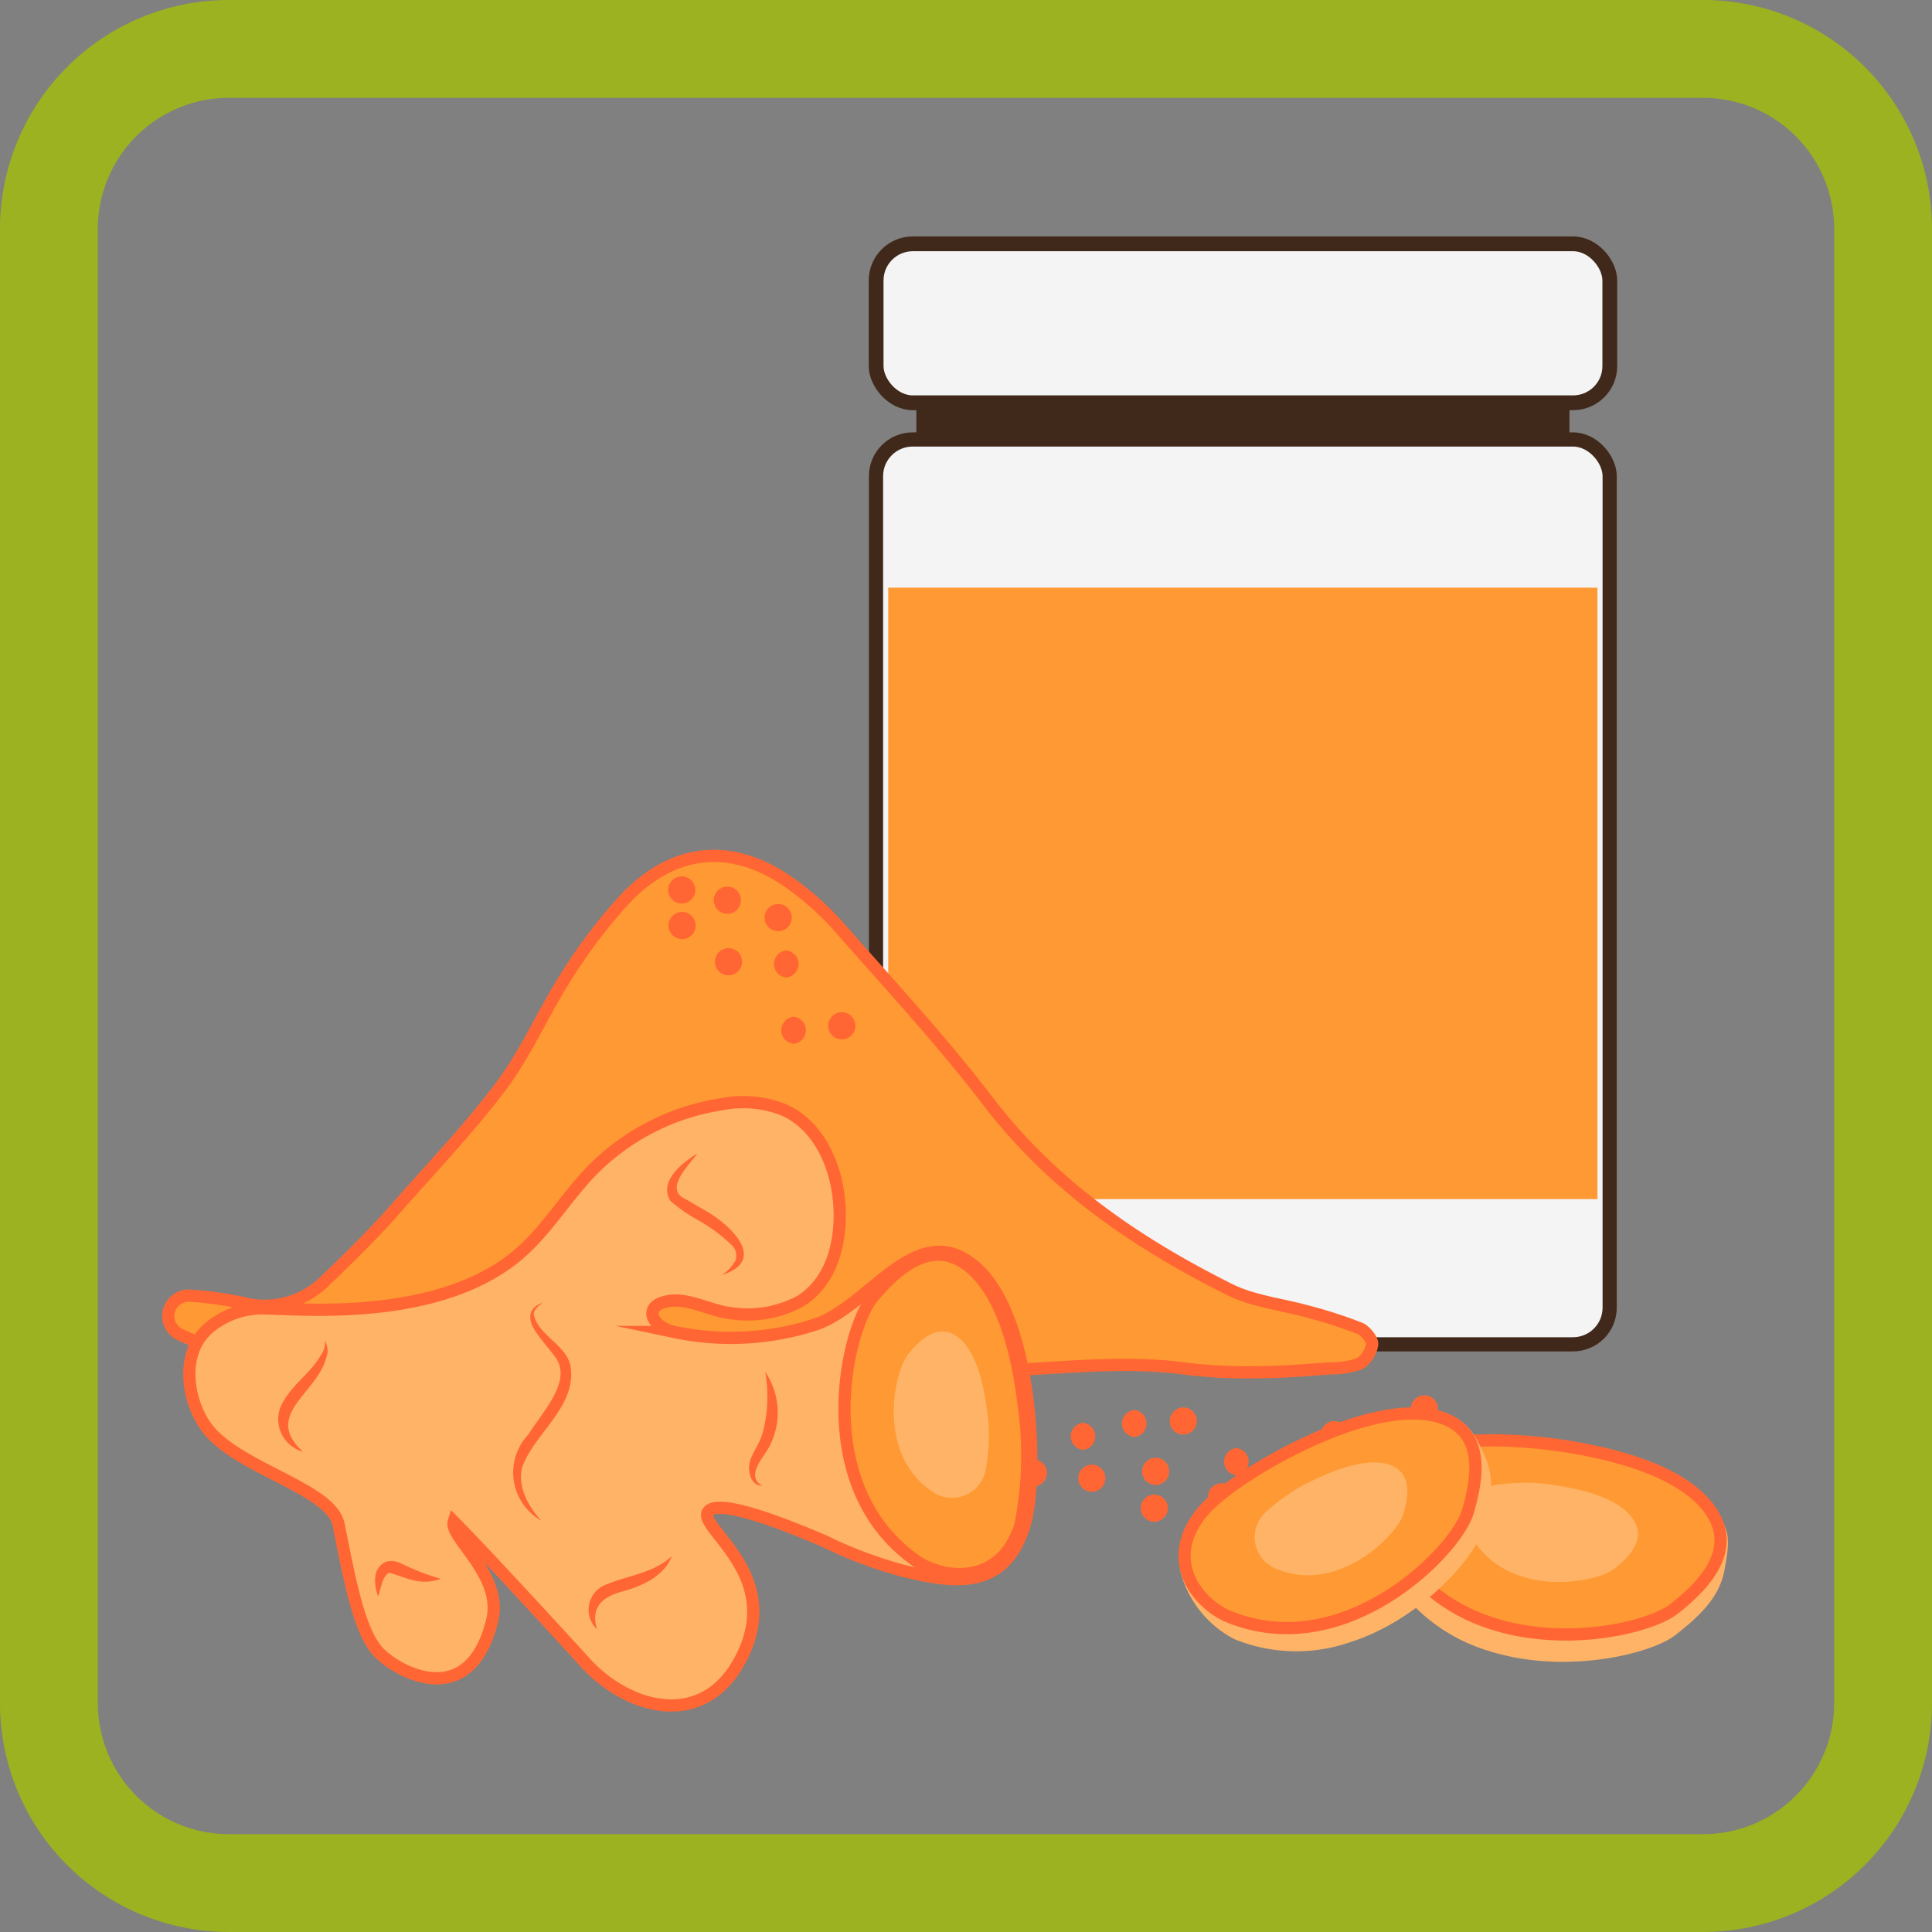 <svg xmlns="http://www.w3.org/2000/svg" viewBox="0 0 158 158"><rect x="0" y="0" width="158" height="158" fill="#808080" stroke="none"/><defs><style>.cls-1{fill:#9cb220;}.cls-2{fill:#40291a;}.cls-3,.cls-4{fill:#f4f4f4;stroke:#40291a;}.cls-3,.cls-4,.cls-6,.cls-9{stroke-miterlimit:10;}.cls-3{stroke-width:1.21px;}.cls-4{stroke-width:1.16px;}.cls-5,.cls-6{fill:#f93;}.cls-6,.cls-9{stroke:#f63;}.cls-7{fill:#f63;}.cls-8,.cls-9{fill:#ffb366;}</style></defs><g id="Куркума"><path class="cls-1" d="M139.28,8A10.73,10.73,0,0,1,150,18.72V139.28A10.73,10.73,0,0,1,139.28,150H18.72A10.73,10.73,0,0,1,8,139.28V18.72A10.73,10.73,0,0,1,18.72,8H139.28m0-8H18.72A18.72,18.72,0,0,0,0,18.72V139.28A18.72,18.72,0,0,0,18.72,158H139.28A18.72,18.72,0,0,0,158,139.28V18.72A18.72,18.72,0,0,0,139.28,0Z"/><rect class="cls-2" x="74.94" y="30.94" width="53.41" height="6"/><rect class="cls-3" x="71.65" y="19.94" width="60" height="13" rx="3"/><rect class="cls-4" x="71.65" y="35.94" width="60" height="74" rx="3" transform="translate(203.29 145.88) rotate(180)"/><rect class="cls-5" x="72.65" y="48.07" width="58" height="50" transform="translate(203.29 146.13) rotate(180)"/><path class="cls-6" d="M55.42,112.2c3.95-.12,7.92-.53,11.85-.3a144.86,144.86,0,0,0,16.14.11c4.57-.24,9.12-.7,13.7-.06a40.93,40.93,0,0,0,5.75.27c2,0,4-.18,6-.32a6.5,6.5,0,0,0,2.36-.39,2.33,2.33,0,0,0,1-1.59c0-.4-.56-1.09-1-1.28a36.72,36.72,0,0,0-4.16-1.35c-2.17-.62-4.54-.85-6.52-1.84C93,101.68,86.12,97,80.87,90.15c-3.82-5-8.13-9.64-12.29-14.38A23.5,23.5,0,0,0,65,72.5c-4.88-3.67-9.85-3.32-14,1.14a43.28,43.28,0,0,0-4.7,6.23c-1.89,2.95-3.27,6.24-5.36,9-2.77,3.67-6,7-9,10.45-1.7,1.88-3.52,3.67-5.35,5.42a7,7,0,0,1-6.76,1.81,29.86,29.86,0,0,0-4.33-.59,1.67,1.67,0,0,0-.8,3.17,21.18,21.18,0,0,0,3.66,1.35c6.51,1.55,13.17,1.76,22.31,2.18Z"/><path class="cls-7" d="M55.75,73.89a1.11,1.11,0,0,0,0-2.22,1.11,1.11,0,0,0,0,2.22Z"/><path class="cls-7" d="M55.78,76.8a1.11,1.11,0,0,0,0-2.22,1.11,1.11,0,0,0,0,2.22Z"/><path class="cls-7" d="M59.48,74.73a1.11,1.11,0,0,0,0-2.22,1.11,1.11,0,0,0,0,2.22Z"/><path class="cls-7" d="M59.58,79.76a1.11,1.11,0,0,0,0-2.22,1.11,1.11,0,0,0,0,2.22Z"/><path class="cls-7" d="M64.3,79.94a1.11,1.11,0,0,0,0-2.21,1.11,1.11,0,0,0,0,2.21Z"/><path class="cls-7" d="M64.9,85.36a1.11,1.11,0,0,0,0-2.21,1.11,1.11,0,0,0,0,2.21Z"/><path class="cls-7" d="M68.84,85a1.11,1.11,0,0,0,0-2.22,1.11,1.11,0,0,0,0,2.22Z"/><path class="cls-7" d="M63.64,76.15a1.11,1.11,0,0,0,0-2.22,1.11,1.11,0,0,0,0,2.22Z"/><path class="cls-7" d="M81.21,118.55a1.11,1.11,0,0,0,0-2.22,1.11,1.11,0,0,0,0,2.22Z"/><path class="cls-7" d="M84.51,121.57a1.11,1.11,0,0,0,0-2.22,1.11,1.11,0,0,0,0,2.22Z"/><path class="cls-7" d="M88.57,118.57a1.11,1.11,0,0,0,0-2.21,1.11,1.11,0,0,0,0,2.21Z"/><path class="cls-7" d="M94.51,121.44a1.11,1.11,0,0,0,0-2.22,1.11,1.11,0,0,0,0,2.22Z"/><path class="cls-7" d="M96.77,117.32a1.11,1.11,0,0,0,0-2.22,1.11,1.11,0,0,0,0,2.22Z"/><path class="cls-7" d="M101.11,120.64a1.11,1.11,0,0,0,0-2.21,1.11,1.11,0,0,0,0,2.21Z"/><path class="cls-7" d="M89.29,122a1.11,1.11,0,0,0,0-2.22,1.11,1.11,0,0,0,0,2.22Z"/><path class="cls-7" d="M92.76,117.52a1.11,1.11,0,0,0,0-2.21,1.11,1.11,0,0,0,0,2.21Z"/><path class="cls-7" d="M99.9,123.52a1.11,1.11,0,0,0,0-2.22,1.11,1.11,0,0,0,0,2.22Z"/><path class="cls-7" d="M94.4,124.45a1.11,1.11,0,0,0,0-2.22,1.11,1.11,0,0,0,0,2.22Z"/><path class="cls-7" d="M104.55,124.85a1.11,1.11,0,0,0,0-2.22,1.11,1.11,0,0,0,0,2.22Z"/><path class="cls-7" d="M116.49,116.33a1.11,1.11,0,0,0,0-2.22,1.11,1.11,0,0,0,0,2.22Z"/><path class="cls-7" d="M106.67,121.67a1.11,1.11,0,0,0,0-2.22,1.11,1.11,0,0,0,0,2.22Z"/><path class="cls-7" d="M109.12,118.44a1.11,1.11,0,0,0,0-2.22,1.11,1.11,0,0,0,0,2.22Z"/><path class="cls-8" d="M133.33,120.63c3.13,1,6.12,2,7.37,3.62.94,1.16.57,2.68.37,3.91-.31,2.09-1.56,3.62-4.06,5.56-1.93,1.52-9,3.3-15.3,1.28a14.29,14.29,0,0,1-7.93-6,8.93,8.93,0,0,1-.57-7.47c.44-1.25,1.5-1.53,4.32-2.28,1.87-.5,6.18-.59,10.8.19a33.85,33.85,0,0,1,5,1.16Z"/><path class="cls-6" d="M136.89,131.59c2.87-2.25,5.25-5.15,2.81-8.31s-8.06-4.4-11.24-4.94c-4.56-.75-8.81-.65-10.63-.18-5.37,1.4-5,6.46-3.43,8.87C120.4,136.34,134,133.81,136.89,131.59Z"/><path class="cls-8" d="M132,128.31c1.47-1.15,2.68-2.63,1.44-4.24s-4.12-2.25-5.74-2.52a15.78,15.78,0,0,0-5.43-.1,2.89,2.89,0,0,0-1.76,4.53C123.62,130.74,130.58,129.45,132,128.31Z"/><path class="cls-8" d="M111.44,117.29c2.94-.9,5.76-1.76,7.61-1.2,1.25.4,1.81,1.78,2.3,2.8.86,1.78.73,3.59-.15,6.38-.71,2.21-5.11,7.3-11,9.1a13.39,13.39,0,0,1-9.25-.32,8.69,8.69,0,0,1-4.38-5.4c-.3-1.22.33-2,2.07-4A29.81,29.81,0,0,1,107,119a31.63,31.63,0,0,1,4.43-1.71Z"/><path class="cls-6" d="M120,123.75c1-3.26,1.29-6.74-2.2-7.84s-8.54.91-11.25,2.22c-3.9,1.84-7.07,4.15-8.16,5.45-3.38,4-.41,7.56,2.05,8.61C109.9,136.09,118.93,127,120,123.75Z"/><path class="cls-8" d="M114.74,123.89c.54-1.71.67-3.54-1.16-4.12s-4.49.47-5.91,1.16a14.84,14.84,0,0,0-4.3,2.87,2.78,2.78,0,0,0,1.08,4.53C109.45,130.37,114.19,125.58,114.74,123.89Z"/><path class="cls-9" d="M37.11,124.44c-.4,1.26,4,4.33,3.16,8-1.79,7.54-7.64,4.37-9.25,2.74s-2.38-5.74-3.33-10.5c-.61-3-8.36-4.57-10.84-8-1.59-2.23-2.21-6.29.48-8.28A6.77,6.77,0,0,1,21.46,107c2.87,0,14.85,1.29,21.4-4.82,2.15-2,3.71-4.65,5.82-6.72A18.86,18.86,0,0,1,59,90.31a9,9,0,0,1,5.08.45c2.87,1.25,4.34,4.57,4.56,7.7s-.63,6.34-3.17,7.94a9,9,0,0,1-5.61,1c-1.66-.14-3.49-1.27-5.16-1-2.18.33-1.48,2.11.45,2.53a22.44,22.44,0,0,0,11.5-.6c4.49-1.46,8.28-8.73,13-4.81,4.87,4,5.34,17.4,4.12,21.25-1.62,5.32-5.76,4.7-9.84,3.71a36,36,0,0,1-6.63-2.5c-1.28-.52-8.4-3.65-9.38-2.36s6.26,5.09,2.68,12c-3.09,6-9.37,4.12-12.81.27C45.05,132.88,39.27,126.61,37.11,124.44Z"/><path class="cls-6" d="M71.39,106.07c2.24-2.68,5.09-4.85,8-2.38s3.91,7.87,4.29,10.9a29.38,29.38,0,0,1-.22,10.09c-1.56,5.09-6.33,4.51-8.58,2.94C66.26,121.55,69.16,108.75,71.39,106.07Z"/><path class="cls-8" d="M74.31,110.69c1.16-1.4,2.64-2.52,4.15-1.24s2,4.09,2.23,5.67a15,15,0,0,1-.12,5.25,2.8,2.8,0,0,1-4.46,1.52C71.64,118.74,73.14,112.08,74.31,110.69Z"/><path class="cls-7" d="M24.77,118.72a2.75,2.75,0,0,1-1.86-3.57c.71-1.76,2.42-2.72,3.31-4.3a1.6,1.6,0,0,0,.33-1.21,1.54,1.54,0,0,1,.13,1.39c-.73,2.93-5.21,4.65-1.91,7.69Z"/><path class="cls-7" d="M30.92,130.56c-.33-.91-.51-2.35.67-2.85a1.79,1.79,0,0,1,1.22.15,18.5,18.5,0,0,0,3.24,1.25c-1.59.61-2.79-.06-4.2-.5-.6.27-.67,1.27-.93,1.95Z"/><path class="cls-7" d="M44.34,124.4a4.52,4.52,0,0,1-1.1-7.12c1.09-1.81,3.71-4.42,2.09-6.4-.51-.68-1.1-1.32-1.59-2.09-.62-.93-.51-1.9.65-2.25-.35.24-.72.55-.74.93.33,1.73,2.57,2.42,3,4.19.58,3.32-2.9,5.51-3.92,8.26-.45,1.52.4,3.24,1.58,4.48Z"/><path class="cls-7" d="M62.41,121.52c-1.13,0-1.34-1.42-1-2.24s.81-1.43,1-2.25a11.65,11.65,0,0,0,.17-4.84,5.94,5.94,0,0,1,.18,6.39c-.56.87-1.71,2.2-.41,2.94Z"/><path class="cls-7" d="M48.87,133.29a2.2,2.2,0,0,1,.46-3.6c1.88-.86,4-.95,5.61-2.42-.63,1.66-2.5,2.47-4.1,2.9s-2.58,1.32-2,3.12Z"/><path class="cls-7" d="M57,94.38c-.73,1-2.76,2.93-.88,3.71l1.51.88c2,1.11,5.27,4.08,1.4,5.3a3.31,3.31,0,0,0,1.13-1.21,1.2,1.2,0,0,0-.36-1.27,13.23,13.23,0,0,0-2.7-2,12.53,12.53,0,0,1-2.27-1.58c-1-1.62,1-3.13,2.17-3.86Z"/></g></svg>
